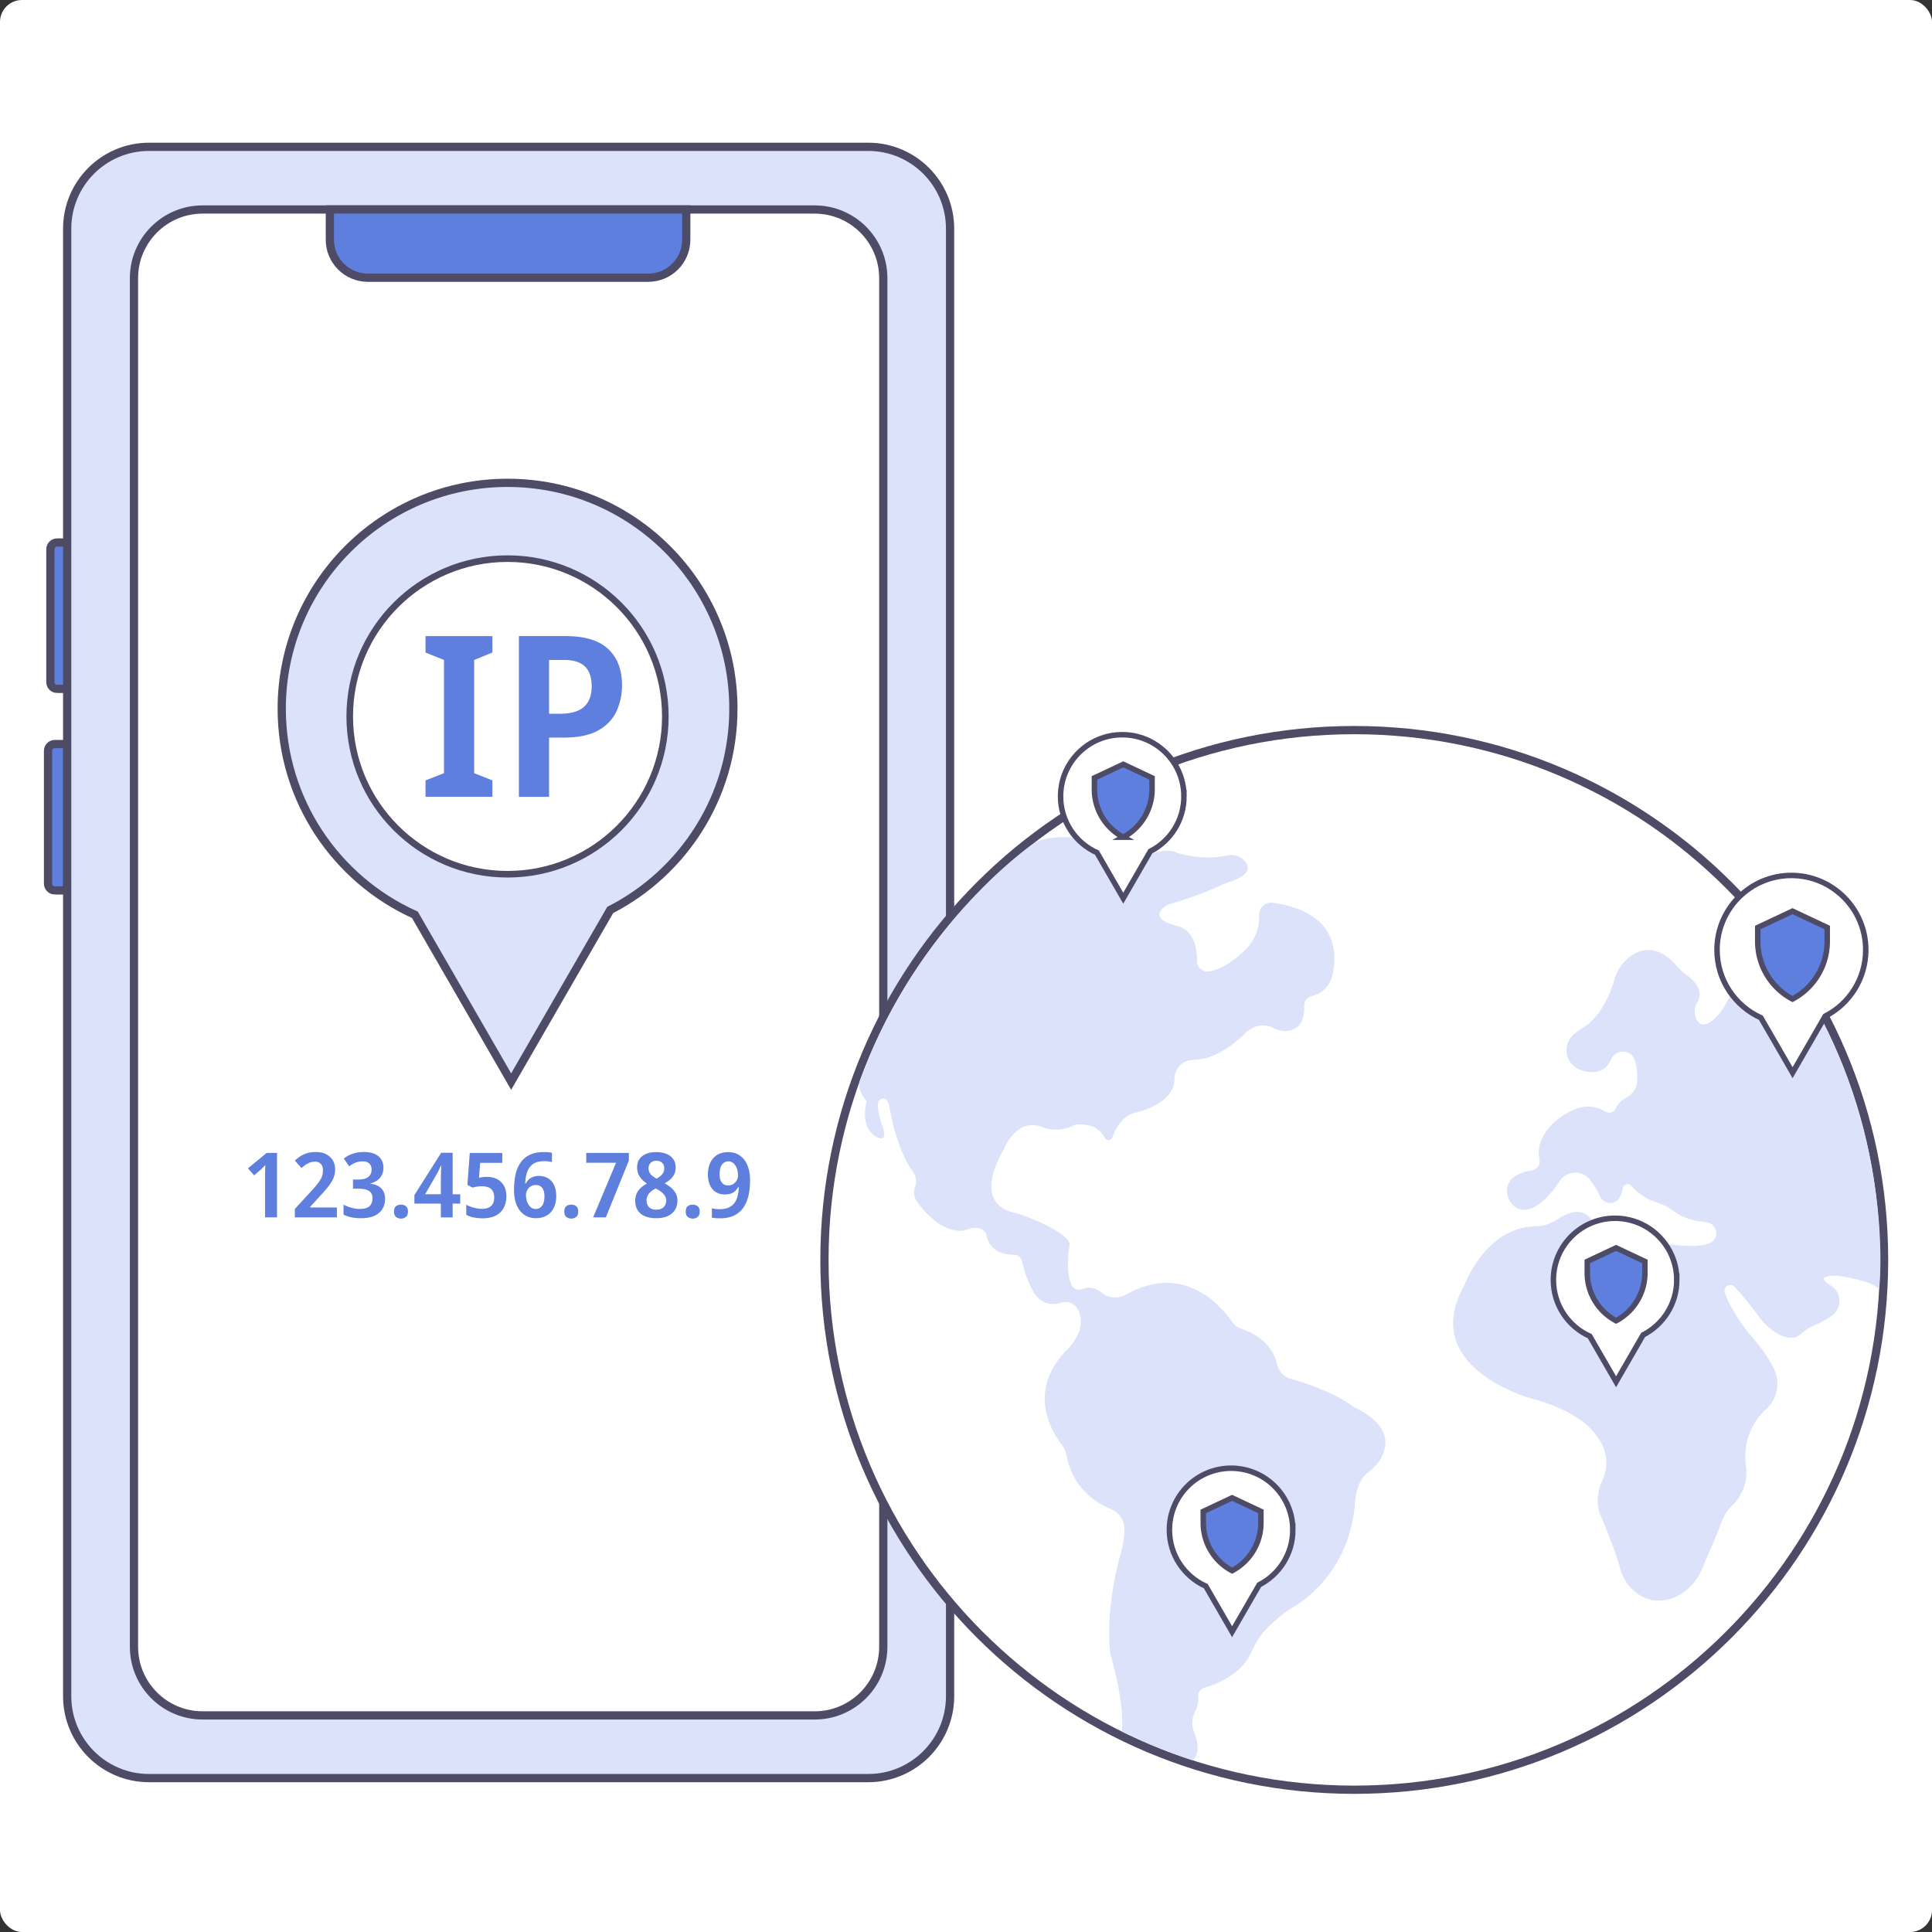 <svg xmlns="http://www.w3.org/2000/svg" width="352" height="352" fill="none" viewBox="0 0 352 352"><rect x="0" y="0" width="352" height="352" fill="#333333" stroke="none"/><rect width="352" height="352" fill="#fff" rx="4"/><g clip-path="url(#a)"><path fill="#5F7FDF" stroke="#4D4B66" stroke-miterlimit="10" stroke-width="1.5" d="M10.42 125.51h2.25V98.84h-2.25c-.69 0-1.24.56-1.24 1.24v24.18c-.01.69.55 1.25 1.24 1.25Zm-.43 36.72h2.25v-26.67H9.99c-.69 0-1.24.56-1.24 1.24v24.18c0 .7.56 1.25 1.24 1.25Z"/><path fill="#DBE2F9" stroke="#4D4B66" stroke-linecap="round" stroke-linejoin="round" stroke-miterlimit="10" stroke-width="1.5" d="M27.15 323.96h131.04c8.23 0 14.91-6.68 14.91-14.91V41.66c0-8.23-6.68-14.91-14.91-14.91H27.15c-8.23 0-14.91 6.68-14.91 14.91v267.39c0 8.23 6.68 14.91 14.91 14.91"/><path fill="#fff" stroke="#4D4B66" stroke-linecap="round" stroke-linejoin="round" stroke-miterlimit="10" stroke-width="1.5" d="M36.92 312.54h111.5c6.91 0 12.51-5.6 12.51-12.51V50.68c0-6.91-5.6-12.51-12.51-12.51H36.92c-6.91 0-12.51 5.6-12.51 12.51v249.35c0 6.91 5.6 12.51 12.51 12.51"/><path fill="#5F7FDF" stroke="#4D4B66" stroke-miterlimit="10" stroke-width="1.5" d="M67.02 50.6h51.09c3.82 0 6.92-3.1 6.92-6.92v-5.51H60.1v5.51c0 3.82 3.1 6.92 6.92 6.92Z"/><path fill="#DBE2F9" stroke="#4D4B66" stroke-miterlimit="10" stroke-width="1.5" d="M133.62 129.12c0 15.99-9.12 29.85-22.44 36.67l-6.96 12.05-11.09 19.22-11.09-19.22-6.45-11.17c-14.31-6.45-24.26-20.84-24.26-37.55 0-22.73 18.42-41.15 41.15-41.15s41.14 18.41 41.14 41.15Z"/><path fill="#fff" stroke="#4D4B66" stroke-miterlimit="10" stroke-width="1.2" d="M92.47 159.28c15.878 0 28.75-12.872 28.75-28.75s-12.872-28.75-28.75-28.75-28.75 12.872-28.75 28.75 12.872 28.75 28.75 28.75Z"/><path fill="#5F7FDF" d="M89.71 145.17H77.53v-2.99l3.36-1.31v-20.63l-3.36-1.35v-2.99h12.18v2.99l-3.32 1.35v20.63l3.32 1.31zM103 115.89c3.55 0 6.17.79 7.83 2.38 1.67 1.59 2.5 3.77 2.5 6.56 0 1.67-.33 3.23-.98 4.7-.66 1.46-1.76 2.64-3.32 3.53s-3.68 1.33-6.36 1.33h-2.63v10.79h-5.5v-29.29zm-.21 4.35h-2.75v9.8h2.05c1.2 0 2.23-.17 3.08-.51q1.275-.51 1.95-1.62c.45-.74.68-1.69.68-2.87 0-1.61-.41-2.82-1.23-3.61-.82-.8-2.08-1.19-3.78-1.19M50.48 221.8h-2.19v-7.32c0-.24 0-.49.01-.74s.01-.51.02-.76c.01-.26.01-.5.02-.72-.11.11-.23.24-.37.39s-.29.3-.45.44l-1.22 1.05-1.12-1.28 3.42-2.81h1.87v11.75zm10.88 0h-7.64v-1.53l2.78-3.03c.56-.6 1.01-1.12 1.35-1.55s.59-.84.75-1.21.24-.78.24-1.22c0-.54-.13-.94-.4-1.21s-.62-.4-1.06-.4-.85.1-1.24.3-.8.49-1.22.86l-1.2-1.36c.32-.28.65-.55 1-.78.35-.24.76-.42 1.23-.57q.705-.21 1.62-.21c.71 0 1.33.13 1.85.4s.92.64 1.21 1.11c.28.47.43 1.02.43 1.64 0 .48-.07.93-.21 1.33q-.21.615-.6 1.2c-.26.39-.58.8-.94 1.22s-.77.87-1.22 1.36l-1.59 1.74v.1h4.88v1.81zm8.5-9.06c0 .53-.1.99-.31 1.38s-.49.72-.85.96c-.36.25-.76.42-1.23.53v.05q1.335.165 2.01.87c.45.47.68 1.1.68 1.87 0 .68-.15 1.29-.46 1.82-.31.54-.79.96-1.44 1.27s-1.49.46-2.52.46c-.62 0-1.19-.05-1.69-.16-.5-.1-.99-.27-1.46-.48v-1.83c.47.25.97.44 1.49.58.52.13 1.01.2 1.45.2.85 0 1.46-.17 1.81-.52s.53-.82.53-1.44c0-.39-.09-.72-.27-.97s-.47-.44-.85-.57c-.39-.13-.92-.19-1.59-.19h-.85v-1.66h.87c.62 0 1.12-.08 1.48-.23s.62-.37.79-.64.25-.59.25-.95c0-.47-.14-.84-.42-1.1s-.68-.39-1.19-.39a3.6 3.6 0 0 0-1.82.47c-.24.14-.46.28-.64.44l-.99-1.43a5.55 5.55 0 0 1 2.14-1.03c.44-.1.94-.16 1.49-.16 1.15 0 2.04.25 2.66.76.62.52.93 1.22.93 2.09m1.93 8.01c0-.47.12-.8.37-.99s.55-.28.9-.28c.34 0 .64.09.89.28s.38.52.38.99c0 .45-.13.77-.38.97s-.55.3-.89.3q-.525 0-.9-.3c-.25-.2-.37-.52-.37-.97m12.06-1.46h-1.38v2.52h-2.15v-2.52H75.5v-1.55l4.88-7.71h2.09v7.56h1.38zm-3.53-4.33c0-.23 0-.47.01-.72s.01-.49.02-.73l.03-.66c.01-.2.02-.35.02-.46h-.07c-.1.21-.2.42-.3.64s-.21.43-.32.64l-2.25 3.91h2.86zm8.42-.54c.69 0 1.3.14 1.82.41.53.27.94.67 1.24 1.19q.45.78.45 1.92c0 .83-.16 1.55-.49 2.15s-.81 1.07-1.45 1.39-1.44.49-2.39.49c-.58 0-1.13-.06-1.64-.16a4.6 4.6 0 0 1-1.33-.48v-1.84q.57.33 1.38.54c.54.14 1.04.21 1.51.21.46 0 .85-.07 1.18-.22s.58-.38.76-.69.26-.71.26-1.19c0-.66-.19-1.16-.56-1.5s-.95-.51-1.73-.51c-.29 0-.59.03-.9.08-.32.05-.58.11-.79.16l-.9-.49.43-5.82h5.92v1.81h-4.03l-.21 2.71c.18-.03.38-.07.6-.11.21-.03.51-.05.87-.05m4.91 2.38c0-.68.04-1.35.13-2.01s.25-1.28.48-1.87q.345-.885.96-1.56c.41-.45.93-.81 1.57-1.07s1.4-.39 2.3-.39c.22 0 .47.01.76.03.28.02.52.06.71.1v1.71c-.2-.07-.42-.11-.66-.14s-.49-.04-.76-.04c-.67 0-1.22.1-1.64.3-.43.2-.77.49-1.03.86q-.39.555-.57 1.29t-.21 1.62h.1c.14-.26.32-.5.53-.71s.48-.37.79-.49q.465-.18 1.08-.18c.65 0 1.21.15 1.68.44s.83.71 1.09 1.25c.25.54.38 1.2.38 1.98 0 .83-.15 1.55-.45 2.15s-.73 1.07-1.28 1.39-1.21.49-1.97.49c-.56 0-1.08-.1-1.56-.31s-.9-.53-1.27-.95c-.36-.43-.64-.96-.85-1.61-.21-.64-.31-1.4-.31-2.28m3.93 3.47q.72 0 1.17-.57c.3-.38.44-.96.44-1.75q0-.96-.39-1.5c-.26-.36-.66-.55-1.19-.55-.36 0-.67.09-.94.26-.26.18-.47.4-.62.68s-.22.57-.22.88.04.61.11.9c.07.3.18.57.33.82s.33.45.55.6c.23.16.48.23.76.23m5.23.48c0-.47.12-.8.37-.99s.55-.28.9-.28c.34 0 .64.09.89.28s.38.52.38.99c0 .45-.13.77-.38.97s-.55.3-.89.3q-.525 0-.9-.3c-.25-.2-.37-.52-.37-.97m5.25 1.05 4.18-9.95h-5.43v-1.79h7.76v1.4l-4.19 10.34zm11.54-11.89c.67 0 1.27.1 1.79.31.53.21.94.52 1.25.94s.46.94.46 1.56c0 .47-.09.89-.27 1.24q-.27.54-.72.93c-.3.26-.64.5-1.02.71.4.22.79.47 1.14.76s.64.63.86 1.02.33.85.33 1.37c0 .65-.15 1.21-.45 1.69s-.74.85-1.31 1.12c-.57.26-1.26.39-2.06.39-.85 0-1.57-.13-2.14-.38s-1-.61-1.29-1.09c-.29-.47-.44-1.03-.44-1.68 0-.54.1-1 .29-1.4.19-.39.45-.74.78-1.03s.68-.53 1.07-.73a5.4 5.4 0 0 1-.9-.75c-.27-.28-.49-.6-.65-.95q-.24-.54-.24-1.26c0-.61.15-1.13.46-1.55s.73-.73 1.27-.94 1.14-.28 1.79-.28m-1.8 8.82c0 .48.15.88.44 1.19.3.31.74.47 1.33.47.41 0 .74-.07 1-.21s.46-.33.6-.58q.21-.375.21-.87c0-.33-.08-.62-.25-.87-.16-.25-.38-.48-.63-.68s-.53-.38-.83-.53l-.21-.12c-.34.18-.63.37-.88.58s-.44.45-.58.72c-.13.26-.2.56-.2.9m1.78-7.25c-.41 0-.74.12-1.01.36s-.4.58-.4 1.02c0 .32.07.59.2.82s.31.43.53.59q.33.24.72.48c.24-.14.47-.3.68-.46s.39-.36.52-.59.2-.51.2-.84c0-.44-.13-.78-.4-1.02-.28-.24-.62-.36-1.04-.36m5.36 9.27c0-.47.12-.8.37-.99s.55-.28.9-.28c.34 0 .64.09.89.28s.38.52.38.99c0 .45-.13.77-.38.97s-.55.3-.89.3q-.525 0-.9-.3c-.25-.2-.37-.52-.37-.97m11.72-5.67c0 .89-.08 1.74-.25 2.56-.16.82-.45 1.56-.85 2.2-.4.65-.96 1.16-1.67 1.55-.71.38-1.62.58-2.71.58-.22 0-.47-.01-.76-.03s-.53-.05-.72-.1v-1.71c.21.06.42.1.65.13.22.03.45.05.68.05.7 0 1.27-.1 1.72-.3.44-.2.8-.49 1.07-.85.27-.37.46-.8.58-1.3s.18-1.03.21-1.6h-.1c-.14.25-.31.48-.52.69-.2.21-.46.37-.77.49s-.7.18-1.18.18c-.61 0-1.15-.14-1.61-.43-.46-.28-.82-.7-1.07-1.25s-.38-1.21-.38-1.97c0-.84.15-1.57.45-2.18s.73-1.07 1.28-1.4c.55-.32 1.21-.48 1.96-.48.56 0 1.08.1 1.56.31s.9.53 1.27.95c.36.43.64.97.85 1.62s.31 1.41.31 2.29m-3.94-3.49c-.47 0-.86.19-1.16.58-.3.38-.45.97-.45 1.76q0 .96.39 1.5c.26.37.64.55 1.16.55q.555 0 .96-.27c.27-.18.48-.41.62-.68.15-.27.22-.56.22-.87 0-.32-.04-.63-.11-.94s-.18-.58-.33-.82-.33-.44-.54-.58a1.3 1.3 0 0 0-.76-.23"/><path fill="#fff" stroke="#4D4B66" stroke-miterlimit="10" stroke-width="1.5" d="M246.74 326.08c53.312 0 96.53-43.218 96.53-96.53s-43.218-96.53-96.53-96.53-96.53 43.218-96.53 96.53 43.218 96.53 96.53 96.53Z"/><path fill="#DBE2F9" d="M156.65 196.92c-.61 1.68 1.25 3.69 1.25 3.69-1.22 4.84 1.5 6.36 1.5 6.36 2.61 1.55 1.45-1.6 1.45-1.6-1.34-3.52-.78-4.71-.78-4.71 1.22-1.53 1.91.62 1.91.62 1.34 8.09 3.96 11.61 3.96 11.61 1.1 1.4 1.1 2.48.82 3.22-.35.95-.29 2 .31 2.82 4.61 6.34 8.59 5.24 8.59 5.24 3.57-1.4 4.09.88 4.09.88.6 3.07 3.3 3.56 4.95 3.55.75 0 1.39.54 1.54 1.28.75 3.62 2.28 5.84 2.28 5.84 1.48 2.12 3.45 2.04 4.78 1.63 1.16-.35 2.44.06 3.03 1.12 2.16 3.88-2.16 7.7-2.16 7.7-6.93 7.31-2.69 14.43-.79 16.93.5.65.82 1.43.98 2.24 1.2 6.1 5.78 8.69 8.1 9.63a3.84 3.84 0 0 1 2.39 3.38c.09 2.24-.66 4.7-.66 4.7-3.03 10.84-1.87 18.42-1.87 18.42s2.56 8.23 2.09 14c0 0 6.08 3.07 12.83 5.23 0 0 1.92-1.06.29-5.16-.48-1.21-.38-2.54.22-3.69.35-.67.62-1.61.57-2.86-.03-.69.42-1.3 1.08-1.49 2.19-.61 6.74-2.35 8.58-6.48.76-1.71 1.74-3.31 3.09-4.6.65-.62 1.44-1.34 2.4-2.12.65-.53 1.34-1.02 2.06-1.44 2.47-1.43 10-6.7 11.29-18.3 0 0 .05-4.4 2.2-6.1.93-.74 1.82-1.53 2.44-2.54 1.43-2.37 2.18-6.28-4.9-9.61 0 0-3.03-2.7-11.46-5.12-1.17-.34-2.09-1.28-2.36-2.47-.45-1.98-1.91-5.03-6.56-6.62a3.42 3.42 0 0 1-1.7-1.27c-1.99-2.86-8.78-10.85-19.21-5.01-1.21.68-2.71.78-3.93.13a3 3 0 0 1-.59-.4c-.9-.78-2.09-1.14-3.22-.79-.11.04-.23.08-.35.12-.78.3-1.69-.05-2-.83-.5-1.24-.91-3.47-.3-7.22 0 0 .64-1.92-8.3-5.33-.68-.26-1.38-.45-2.09-.62-1.95-.47-6.68-2.56-1.57-11.57 0 0 2.4-6.08 7.25-3.86 0 0 2.75 1.04 5.62-.49 0 0 3.87-.8 5.51 2.35.3.57 1.13.54 1.35-.07.61-1.72 1.76-3.74 3.84-4.42 0 0 7.47-1.46 7.48-6.22.01-1.79 1.32-3.31 3.1-3.48.16-.01.32-.03.49-.04 1.12-.05 2.23-.25 3.27-.68 1.55-.64 3.75-1.86 5.99-4.1.69-.69 1.55-1.23 2.52-1.4a4.1 4.1 0 0 1 2.65.38c.88.45 1.87.68 2.84.51 1.38-.25 2.9-1.25 2.78-4.47a1.84 1.84 0 0 1 1.39-1.85c1.85-.44 3.32-1.88 3.74-3.73 1.02-4.51.64-11.58-10.8-13.26-1.29-.19-2.51.79-2.52 2.1v.2c.08 2.35-.85 4.63-2.54 6.27-1.74 1.7-4.05 3.45-6.48 3.94-1.2.24-2.34-.68-2.32-1.9.03-2.16-.45-5.51-3.56-6.39 0 0-4.85-.91-2.76-3.13.43-.46 1-.76 1.61-.93 1.55-.44 5.36-1.6 9.12-3.37.55-.26 1.13-.47 1.7-.65 1.49-.49 4.29-1.71 2.62-3.7-.8-.96-2.12-1.33-3.33-1.05-1.62.38-4.65.71-8.97-.45 0 0-1.14-.86-3.65-.16-2.31.65-4.75.54-6.92-.48-.32-.15-.65-.31-1-.49-1.55-.8-3.23-1.31-4.96-1.5-2.98-.34-7.74-.56-9.79.99.04-.02-21.01 14.26-31.54 43.14m168.28-22.64c-3.23-4.56-8.82 5.41-10.53 8.68-.51.97-1.16 1.87-1.97 2.61-1.92 1.75-2.89 1.09-3.37.06-.46-.98-.35-2.14.21-3.07 1.24-2.07-.58-3.88-1.86-4.83-.7-.51-1.36-1.09-1.93-1.74-3.35-3.83-6.29-3.21-8.28-1.84-1.49 1.03-2.56 2.58-3.06 4.32-1.92 6.65-5.46 8.6-5.46 8.6-.8.49-1.45.97-1.97 1.43-2.23 1.95-1.49 5.52 1.32 6.45 3.41 1.13 4.87-.46 5.49-1.92.78-1.81 3.36-1.97 4.19-.18.53 1.16.63 2.68.58 4.01-.05 1.34-.82 2.58-2.04 3.16-.86.41-1.48 1.22-1.91 2-.42.76-1.34.92-2.05.43-.47-.32-1-.53-1.53-.66-1.35-.33-2.79-.16-4.06.42-4.04 1.83-5.56 4.45-6.13 6.21-.28.86-.27 1.78-.1 2.67.45 2.26-2.17 2.27-2.17 2.27-.74.22-1.37.47-1.91.74-3.71 1.83-1.22 7.61 2.62 6.06 2.14-.86 3.94-3.14 5.09-4.92 1.3-2.02 4.23-2.14 5.67-.21.77 1.02 1.39 2.18 1.79 3.02.68 1.41 2.67 1.54 3.48.2.32-.54.52-1.19.64-1.8.14-.7 1-.94 1.49-.43 1.7 1.8 3.22 2.59 4.34 2.93 1.23.37 2.4.93 3.43 1.71 1.84 1.4 4.17 1.87 5.9 2.02 2.07.17 2.57 3.06.64 3.82-1.62.64-3.96.57-5.76.36-1.85-.21-3.72-.22-5.57-.07-1.92.16-3.45.11-4.66-.06-2.2-.3-4.08-1.71-5.04-3.71-1.68-3.48-4.84-2.13-6.79-.81a7.2 7.2 0 0 1-3.86 1.21c-8.15.16-12.06 8.48-12.85 10.38-.13.31-.28.61-.44.91-7.78 14.82 12.86 20.19 12.86 20.19 8.83 2.42 11.93 6.34 12.94 9.35.6 1.8.4 3.76-.38 5.49-1.51 3.33-.51 5.88-.51 5.88s2.75 6.38 3.7 9.97c.52 1.96 1.68 3.73 3.37 4.86 1.57 1.06 3.73 1.69 6.44.63 2.32-.91 4.13-2.8 5.11-5.09l2.32-5.43c.43-1.02.83-2.05 1.22-3.08.32-.85.94-2.14 1.98-3.14 1.81-1.75 2.82-4.17 2.59-6.68-.02-.25-.05-.5-.08-.77-.44-3.64.75-7.33 3.4-9.86.09-.09.19-.18.29-.27 2.03-1.84 2.64-4.81 1.48-7.29-.83-1.76-2.28-3.98-4.73-6.68 0 0-3.37-4.29-4.27-7.35-.3-1.03 1-1.77 1.75-1.01.94.95 2.38 2.61 4.54 5.52.78 1.05 1.72 1.99 2.82 2.71 1.44.94 3.35 1.67 4.79.36.72-.65 1.54-1.18 2.43-1.56 1.05-.44 2.39-1.11 3.43-1.98 1.71-1.42 1.44-4.16-.48-5.28-1.31-.77-2.35-1.78 1.15-1.79 0 0 6.29.79 7.7 2.5.01-.01 3.56-30.99-17.44-60.63"/><path fill="#fff" stroke="#4D4B66" stroke-miterlimit="10" d="M339.93 173.06c0 5.27-3 9.84-7.39 12.08l-2.29 3.97-3.65 6.33-3.65-6.33-2.13-3.68c-4.71-2.13-7.99-6.87-7.99-12.37 0-7.49 6.07-13.56 13.56-13.56 7.47.01 13.54 6.08 13.54 13.56Z"/><path fill="#5F7FDF" stroke="#4D4B66" stroke-linecap="round" stroke-miterlimit="10" d="M326.58 182.02a11.9 11.9 0 0 1-6.33-10.51v-2.52l6.33-2.98 6.33 2.98v2.52c0 4.41-2.43 8.45-6.33 10.51Z"/><path fill="#fff" stroke="#4D4B66" stroke-miterlimit="10" d="M305.5 233.2c0 4.37-2.49 8.15-6.13 10.01l-1.9 3.29-3.03 5.25-3.03-5.25-1.76-3.05c-3.91-1.76-6.63-5.69-6.63-10.25 0-6.21 5.03-11.24 11.24-11.24 6.21.01 11.24 5.04 11.24 11.24Z"/><path fill="#5F7FDF" stroke="#4D4B66" stroke-linecap="round" stroke-miterlimit="10" d="M294.44 240.63a9.86 9.86 0 0 1-5.25-8.71v-2.09l5.25-2.47 5.25 2.47v2.09c0 3.65-2.02 7-5.25 8.71Z"/><path fill="#fff" stroke="#4D4B66" stroke-miterlimit="10" d="M215.71 145.1c0 4.37-2.49 8.15-6.13 10.01l-1.9 3.29-3.03 5.25-3.03-5.25-1.76-3.05c-3.91-1.76-6.63-5.69-6.63-10.25 0-6.21 5.03-11.24 11.24-11.24s11.24 5.04 11.24 11.24Z"/><path fill="#5F7FDF" stroke="#4D4B66" stroke-linecap="round" stroke-miterlimit="10" d="M204.65 152.53a9.86 9.86 0 0 1-5.25-8.71v-2.09l5.25-2.47 5.25 2.47v2.09c-.01 3.65-2.03 7-5.25 8.71Z"/><path fill="#fff" stroke="#4D4B66" stroke-miterlimit="10" d="M235.54 278.74c0 4.37-2.49 8.15-6.13 10.01l-1.9 3.29-3.03 5.25-3.03-5.25-1.76-3.05c-3.91-1.76-6.63-5.69-6.63-10.25 0-6.21 5.03-11.24 11.24-11.24s11.24 5.03 11.24 11.24Z"/><path fill="#5F7FDF" stroke="#4D4B66" stroke-linecap="round" stroke-miterlimit="10" d="M224.48 286.17a9.86 9.86 0 0 1-5.25-8.71v-2.09l5.25-2.47 5.25 2.47v2.09c0 3.65-2.02 7-5.25 8.71Z"/></g><defs><clipPath id="a"><path fill="#fff" d="M8 26h336.03v300.83H8z"/></clipPath></defs></svg>